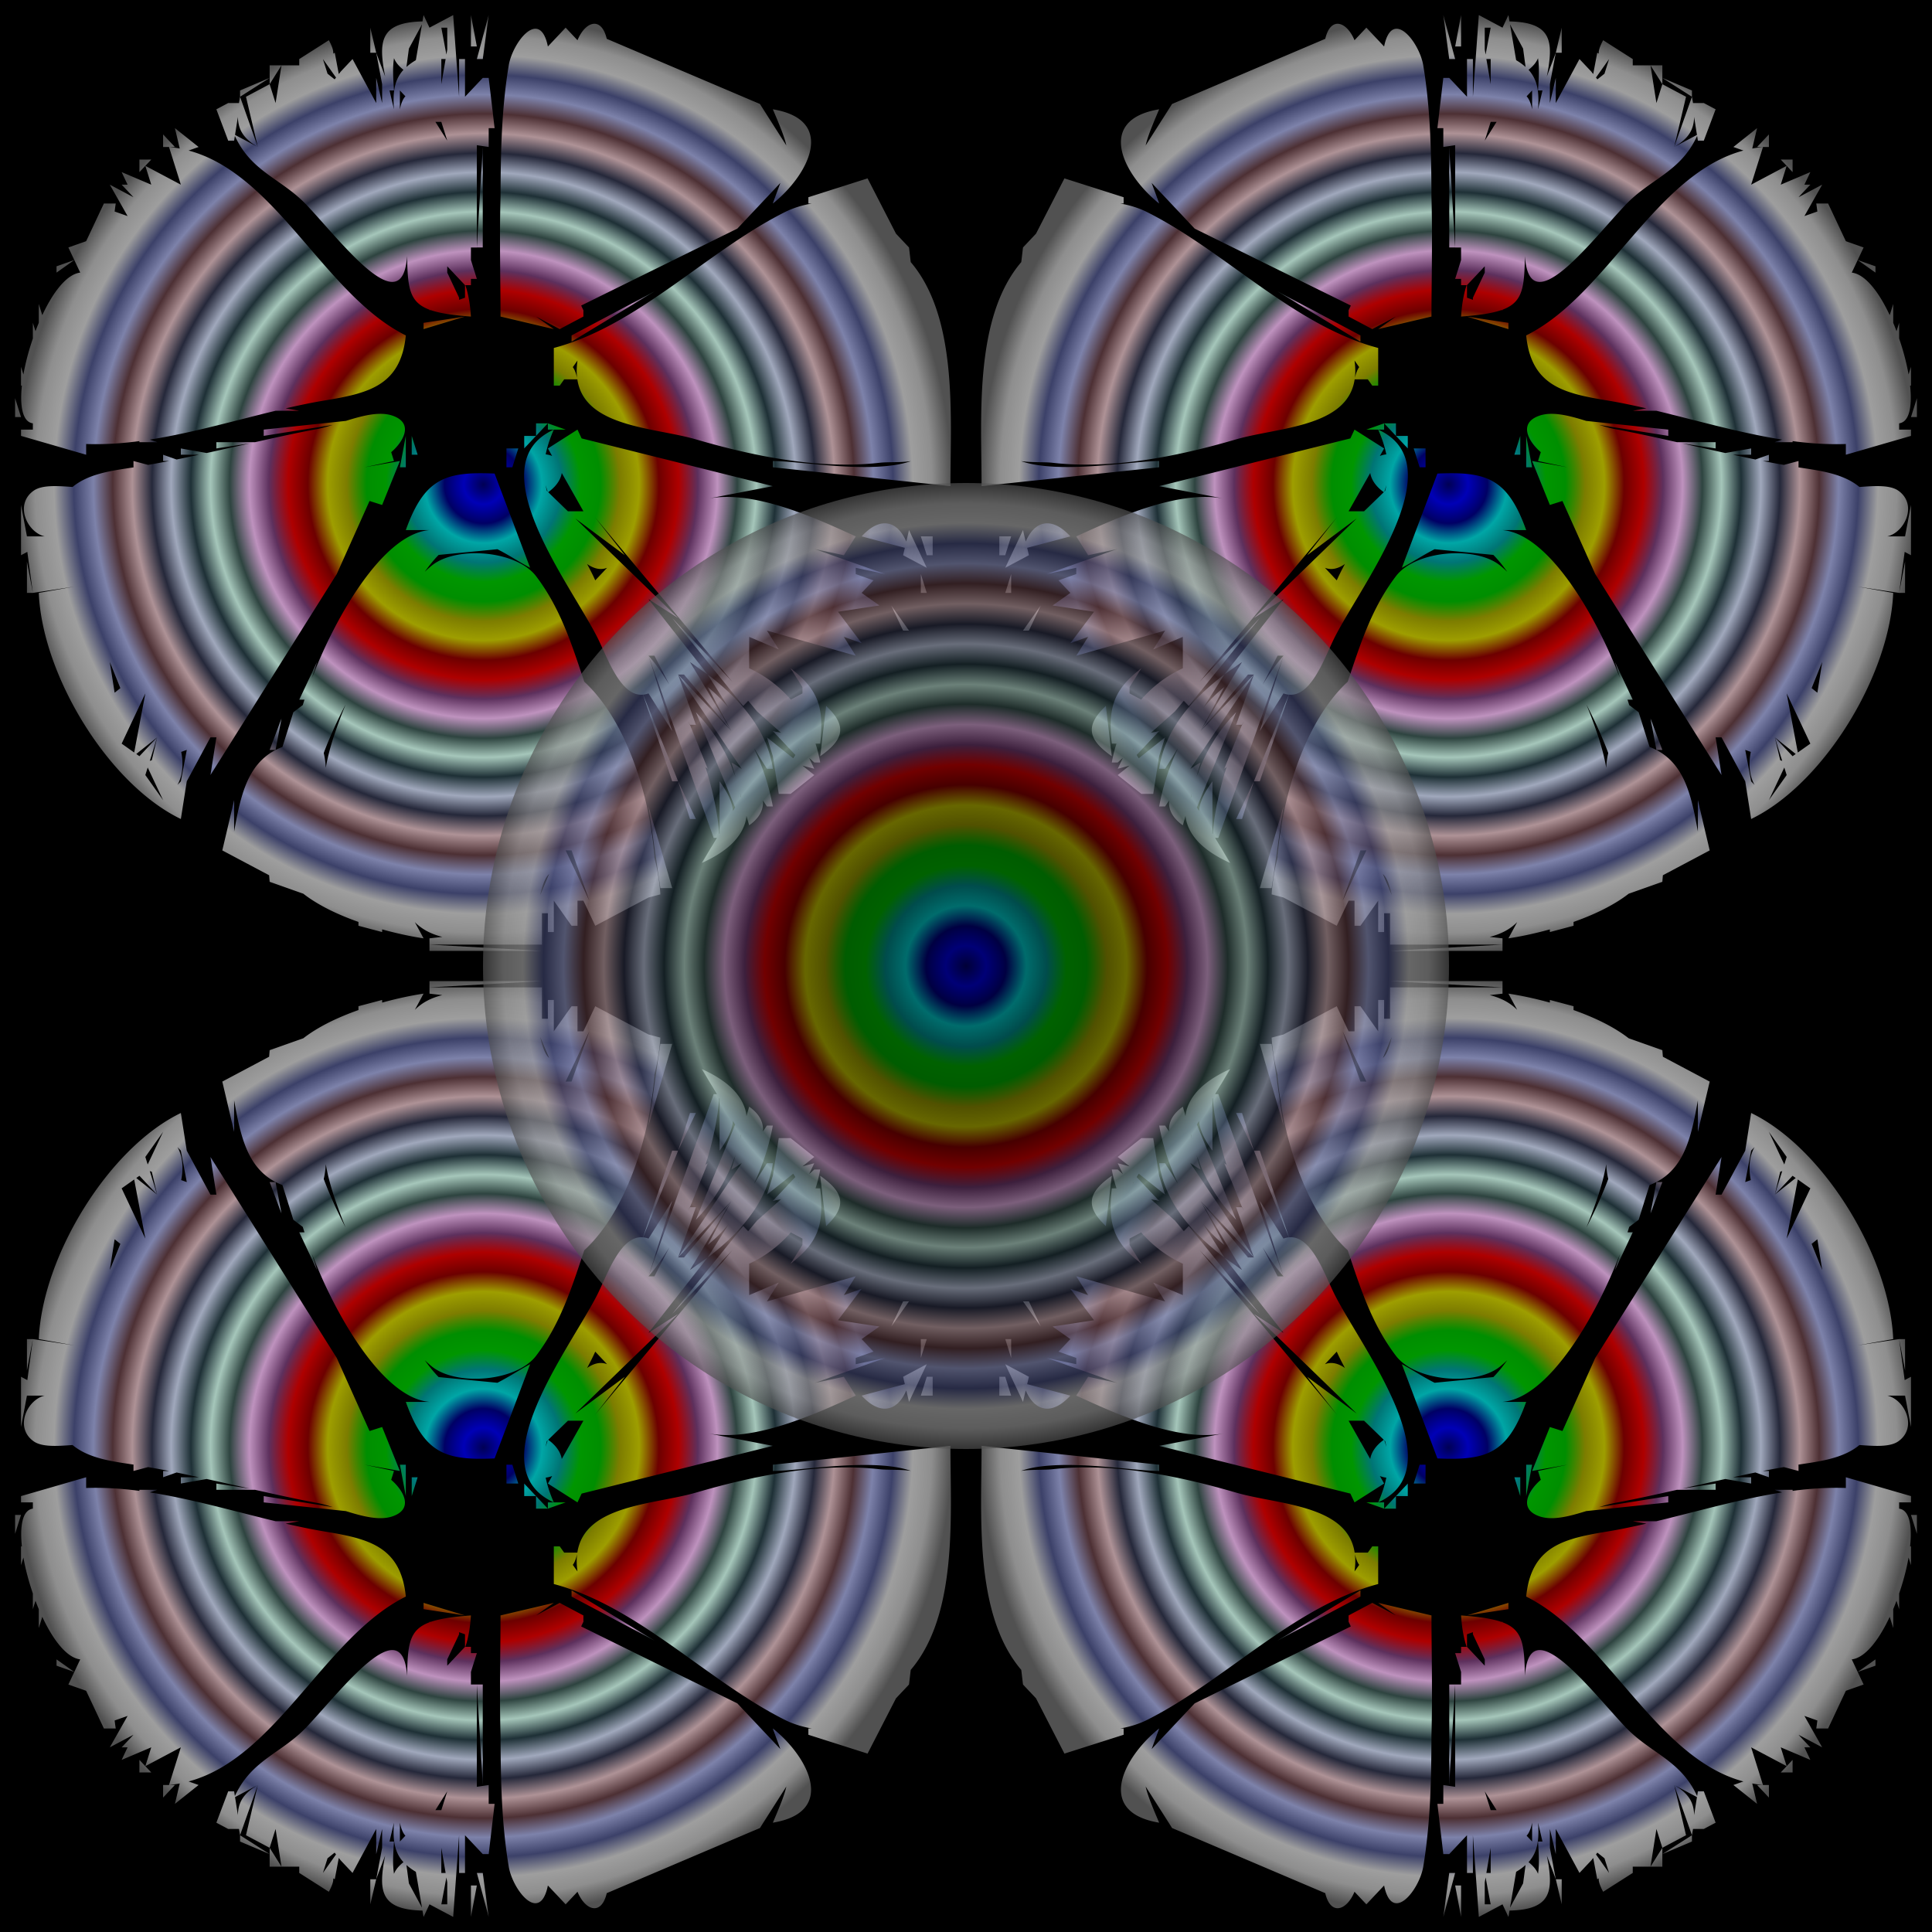 <?xml version="1.0"?>
<svg xmlns="http://www.w3.org/2000/svg" xmlns:xlink="http://www.w3.org/1999/xlink" height="320" width="320" viewBox="0 0 320 320">
  <defs>
    <radialGradient r="79.039" fy="526.861" fx="139.233" cy="526.861" cx="139.233" gradientTransform="matrix(.981 0 0 .981 -10.544 -37.163)" gradientUnits="userSpaceOnUse" id="b" xlink:href="#a"/>
    <radialGradient gradientTransform="translate(-280.773 306.492)" gradientUnits="userSpaceOnUse" r="80" fy="228.636" fx="440.075" cy="228.636" cx="440.075" id="f" xlink:href="#a"/>
    <radialGradient r="79.039" fy="526.861" fx="139.233" cy="526.861" cx="139.233" gradientTransform="matrix(.981 0 0 -.981 -10.544 1156.038)" gradientUnits="userSpaceOnUse" id="c" xlink:href="#a"/>
    <radialGradient r="79.039" fy="526.861" fx="139.233" cy="526.861" cx="139.233" gradientTransform="matrix(-.981 0 0 .981 422.498 -37.163)" gradientUnits="userSpaceOnUse" id="d" xlink:href="#a"/>
    <radialGradient r="79.039" fy="526.861" fx="139.233" cy="526.861" cx="139.233" gradientTransform="matrix(-.981 0 0 -.981 422.498 1156.038)" gradientUnits="userSpaceOnUse" id="e" xlink:href="#a"/>
    <linearGradient id="a">
      <stop stop-color="#005" offset="0"/>
      <stop stop-color="#0000b6" offset=".042"/>
      <stop stop-color="#000065" offset=".083"/>
      <stop stop-color="#00a6a6" offset=".125"/>
      <stop stop-color="#007575" offset=".167"/>
      <stop stop-color="#009600" offset=".208"/>
      <stop stop-color="#008e00" offset=".25"/>
      <stop stop-color="#7d7d00" offset=".292"/>
      <stop stop-color="#9e9e00" offset=".333"/>
      <stop stop-color="#6d0000" offset=".375"/>
      <stop stop-color="#ae0000" offset=".417"/>
      <stop stop-color="#5d305d" offset=".458"/>
      <stop stop-color="#be92be" offset=".5"/>
      <stop stop-color="#2e4440" offset=".542"/>
      <stop stop-color="#a5c6ba" offset=".583"/>
      <stop stop-color="#1e3036" offset=".625"/>
      <stop stop-color="#a0a8bc" offset=".667"/>
      <stop stop-color="#25283a" offset=".708"/>
      <stop stop-color="#ae9296" offset=".75"/>
      <stop stop-color="#4d3034" offset=".792"/>
      <stop stop-color="#7d82aa" offset=".833"/>
      <stop stop-color="#3c4169" offset=".875"/>
      <stop stop-color="#9e9e9e" offset=".917"/>
      <stop stop-color="#8e8e8e" offset=".958"/>
      <stop stop-color="#515151" offset="1"/>
    </linearGradient>
  </defs>
  <g transform="translate(.698 -375.128)">
    <path d="M-.698 375.128h320v320h-320z"/>
    <path d="M116.133 401.937l-.18 1.049c-7.107.146-7.305 3.382-6.178 9.137l-1.486-3.944.98 5.201v3.121l-.98-4.16v4.16l-3.922-7.282-1.96 2.08-.317.403-.664-3.523-.257.136c.06-.534-.227-1.284-.724-2.216l-4.903 3.12v1.04h-2.941l-.98 6.242-.981-3.12-3.922 2.08 1.96 8.322-3.77-2.001.47-2.987c.045 2.087.881 3.569 3.3 4.988l-2.94-8.322c-.072.367-.123.702-.177 1.04h-1.785l-1.961 1.04 1.961 5.202h.98l.125-.786c2.799 6.059 7.74 7.042 11.933 11.49 5.86 6.214 15.858 19.505 16.585 8.41.118 5.078.28 7.607 3.707 8.876l.008.097.169-.037c1.528.532 3.666.854 6.695 1.077-.118-1.881-.395-3.624-.921-5.201h.921v-1.04h.98l-.98-3.121v-2.08h.98v-16.942l1.962.297v-3.12h.98l-.98-8.323h-.981l-2.942 3.12v-6.24h-.98v6.24l-.98-13.523-3.923 2.081-.98-2.08zm8.825 38.49h.98v-16.644l-.98 16.644zm-39.22-24.966l4.902-3.12-4.903 2.08v1.04zm4.902-3.12v1.04l1.96-3.121h-1.96v2.08zm17.65-4.162l-.981-4.161v4.161h.98zm15.688-6.242v5.202h.98l-.98-5.202zm2.941 0l-1.96 7.282h.98l.98-7.282zm17.372 1.445c-.954.088-1.98 1.08-2.664 2.717l-1.96-2.081-2.943 3.12c-1.313-6.504-5.838-.73-6.482 3.122-1.187 7.088-1.341 14.407-1.358 21.656-.2 6.996-.004 14.06-.004 19.954l8.825 2.08-2.942-2.08 3.922 2.08 3.922-2.08v-1.04l-.37-.784 25.864-12.74 7.126-7.564c-.366.99-.722 1.925-1.243 3.404 5.801-4.591 10.73-13.827 0-15.605 1.212 2.83 1.925 4.585 2.239 5.994l-4.38-6.877-25.37-10.791c-.424-1.811-1.268-2.57-2.182-2.485zm-28.42.081l-1.017 5.945a9.425 9.425 0 00-1.559 1.126l.41-3.048 2.166-4.023zm3.204.555h.98v3.64l-.14.818-.84-4.458zm-15.688 2.08l1.96 3.121-1.96-3.12zm7.848 2.977c.257.649.766 1.297 1.568 1.928-1.47 1.62-1.801 3.642-1.572 6.538l-.736-3.12h.736c-.135-2.122-.24-3.817.004-5.346zm-11.77.144l2.167 3.066-.231.295-1.174-.935-.763-2.426zm19.61 0h.712l-.712 4.161v-4.16zm-6.864 5.202l.914.969c-.367.365-.69 1.052-.914 2.151v-3.12zm5.883 5.201h.981l.98 3.12-1.96-3.12zm-43.143 1.04l.795 3.377c-.582-.108-1.172-.2-1.775-.256l1.96 6.242-.652-.346-.653-.347-4.577-2.428.98 3.12-4.902-2.08.98 2.08h-.98l1.96 2.081-3.921-2.08 2.941 5.201-2.145-.758c.06-.445.11-.866.184-1.323h-1.961l-2.942 6.242-2.941 1.04.98 2.08.98 2.081c-2.255.274-4.503 3.254-6.282 7.047l-.58-1.845v3.12c-.192.454-.37.917-.547 1.384l-.434-1.383v2.594c-.686 2.004-1.23 4.057-1.561 5.96l-.4-1.273v3.121h.145c-.36 3.428.105 6.022 1.816 6.242v1.04h-1.961v1.04l10.785 3.121v-1.776c2.93.101 5.875-.088 8.825-.48v.176h2.942l-1.205-.427c6.97-1.095 13.951-3.125 20.83-4.775h3.907l-2.248-.398c2.068-.475 4.128-.914 6.17-1.256 7.156-1.198 12.89-2.242 13.728-10.829-13.405-6.632-21.39-26.716-35.979-30.62l1.66-.588-3.922-3.12zm-16.669 21.846l-2.941 1.04v1.04l2.941-2.08zm11.767-15.604l.98-1.04h-1.96v2.08l.98-1.04zm3.922-3.121h.98l-1.96-2.08v2.08h.98zm115.702 5.201l-9.805 3.121v1.04l.57.008c-1.615.262-3.189.776-4.489 1.429-12.89 6.474-24.264 18.781-38.244 22.49v6.241h.98l.736-1.04h2.181c1.186 7.978 12.792 7.941 19.636 9.94 9.594 2.8 20.437 5.004 30.396 3.878 1.441-.163 3.432-.016 5.222-.276-6.331 2.207-18.183-.019-22.872-.019v1.04l29.416 3.121c0-11.49 1.277-27.897-6.578-37.11l-.285-2.42-2.157-2.288-4.707-9.155zm-119.95.348l.653.347-.653-.347zm23.858 1.733l5.883 6.242-5.883-6.242zm-33.01 4.856l.327.693-.327-.693zm59.485 7.627l2.941 3.12v2.081l-.98.348v-.348l-1.961-4.16v-1.04zm-18.63 1.04l.98 1.04-.98-1.04zm52.948 3.121l-13.727 7.282v1.04l13.727-8.322zm-100.667.695l.328.693-.328-.693zm69.29 3.466l-6.864 1.04v1.04l6.864-2.08zm-6.209 2.428l.653.348-.653-.348zm24.84 4.854c-.154 1.056-.17 2.01-.068 2.871-.185-.812-.43-1.415-.708-1.774l.775-1.097zm-30.07 2.776l.328.692-.328-.692zm26.474 2.08l.328.693-.328-.693zm-89.555 1.386v3.12h.98l-.98-3.12zm60.362 2.588c-1.744.03-3.69.583-5.579 1.17l-13.6 1.443v1.04l11.427-1.818c-.932.288-1.82.545-2.603.69-3.432.64-6.844 1.397-10.253 2.169h-6.416v1.04l5.508-.835c-2.371.54-4.744 1.064-7.117 1.59l-4.274-.755v1.04h2.987c-1.23.269-2.46.54-3.692.79l-2.237-.79v1.04h.99c-1.152.228-2.308.441-3.464.644l-2.428-.644v1.04h.092c-3.481.534-7.491 1.004-10.185 3.262-2.57-.193-5.07-.353-6.44.611-3.238 2.28-1.084 6.91 1.825 7.57h-2.942l-.98-5.2v8.321l1.045-.554.916 6.796 6.863-1.04-5.883 1.04c.592 13.744 11.581 31.69 23.533 37.45l.98-6.242 3.922-7.282h.981l-.98 6.242 20.918-33.289 5.433-12.105 2.084.662 2.941-7.282-5.883 1.04 4.903-1.04-.46-1.465c1.926-1.636 3.877-4.784.22-6.048-.657-.227-1.382-.314-2.152-.3zm-57.42 29.66l-.98-5.201v5.201h.98zm83.344-28.087v2.08l1.961-2.08h-1.96zm1.961 0v1.04h2.942l-2.942-1.04zm.981 1.04c-12.677 5.763 2.63 25.432 7.166 34.329 1.662 3.259 3.831 9.932 7.61 9.57l4.835 14.356h.98l-5.799-14.356c.29-.03.587-.09.896-.208l3.923 6.242-3.923-12.483h.981l2.501 4.864c-1.115-1.86-2.286-3.524-3.482-4.864l10.786 30.167h.535l-2.496 4.162c3.595-1.62 7.022-4.104 7.4-7.81l.444 1.568c1.778-1.238 2.396-2.673 2.281-4.1l.66.98h.981a39.064 39.064 0 00-3.112-9.633l2.132 3.39h.98c-.95-6.658-5.76-11.817-10.785-15.603l3.453 5.495c-1.06-1.28-2.21-2.44-3.453-3.415l3.922 7.282-8.825-9.362 10.539 15.652c-.55-.41-1.128-.782-1.714-1.089l.697 2.469a28.78 28.78 0 00-6.58-10.79l6.5 15.762-.36.601c-.13-1.61-1.006-3.295-2.218-4.92v8.618l-.052.087c-.235-3.27-1.048-7.13-2.275-11.055.125.09.23.178.366.269l-2.942-7.282c-.004.024-.004.044-.008.069-.088-.203-.178-.404-.268-.606l.276.537h.98l-2.941-8.322h.98l7.844 9.362-6.863-11.443 2.941 2.08-9.805-12.483 4.903 3.121-17.03-16.496 8.205 6.093-4.903-6.241 22.738 27.244-9.99-10.6 11.765 14.564.814-.864 1.467 1.76 3.982 3.553-1.36-.288 3.727 3.954-.349.554-4.358-3.468.98 3.121.98 6.242H176.926l3.923-3.121-1.961-1.56 1.96.52-.846-1.797.847.756h.98a22.071 22.071 0 00-.777-3.12h.777c.642-5.942-.224-8.868-4.902-12.484l1.96 3.121v1.04l-1.93 1.024a20.309 20.309 0 00-6.894-5.185v-5.201l4.903 2.08-1.961-3.12 14.707 4.16-1.96-3.12 2.941 1.04-3.922-5.201 6.864-1.04-2.942-2.08 1.961-2.081-2.942-1.04v-1.041l4.903 1.04-11.766-4.16 4.902 1.04 1.961-3.121c-6.93-3.169-16.97-7.737-24.513-6.242l10.786-2.08-31.672-7.906-.685-1.457-4.903 3.12.705 1.246a3.835 3.835 0 00-1.065-.266c.254-1.258.684-2.611 1.34-4.1zm20.591 58.255l1.961 6.242h.98l-2.94-6.242zm-23.533-57.215h-1.96v2.08l1.96-2.08zm-21.571 0l-.98 5.202h.98v-5.202zm.98 0v3.121h.98l-.98-3.12zm31.052.348l.653.347-.653-.347zm-79.423 1.04l.653.347-.653-.347zm64.06.693v3.12h.98l.98-3.12h-1.96zm-68.963.347l.653.348-.653-.348zm92.17 0l.653.348-.653-.348zm-104.263.348l.327.693-.327-.693zm108.185.693l.653.347-.653-.347zm-17.967 2.677l3.585 6.338h-2.569l-3.263-3.162c1.351-.95 2.08-2.109 2.247-3.176zm-13.938.041c-6.118.082-9.187 1.846-11.893 9.417h3.922c-7.689.62-15.584 14.344-19.473 24.53l.843-2.684-2.942 6.242h.862c-.094.3-.192.606-.276.894l-1.566 1.186-1.804 5.744c-5.666 2.142-6.887 7.77-8.001 14.021v-5.201l-1.961 8.322 7.758 4.116.086 1.085 5.578 1.973c2.501 1.95 5.805 3.499 9.13 4.673v.636l3.922 1.04v-.442c2.692.744 5.152 1.237 6.863 1.483l-1.444-2.68c1.252 1.26 2.812 2.01 4.553 2.44l-2.128.24v1.04h18.63v-5.201h.98v3.12h.981v-5.2l2.942 4.16h.98v-4.16h.98l1.962 4.16 8.824-4.68 1.961-.521c-.126-2.092-.495-4.172-1.02-6.242h.04c-.727-9.765-4.482-22.361-11.619-28.98-2.067-6.114-3.892-12.09-7.982-17.474-3.23-4.25-13.114-5.072-17.226-1.808-.4.317-.807.684-1.216 1.08.726-1.025 1.494-1.987 2.3-2.801l9.734-.941c1.964.995 3.856 2.263 5.418 3.072l-5.883-15.604a48.605 48.605 0 00-2.815-.055zm-7.971 78.075v1.04h18.63l-18.63-1.04zm19.233-76.1l.337 1.07-.117-.113c-.09-.313-.154-.635-.22-.957zm56.442 6.331c-1.256-.108-2.67.584-4.097 2.152l7.153 1.897-.289 1.224 3.922 2.08-2.941-6.242-.449 1.9c-.802-1.854-1.958-2.895-3.3-3.01zm5.709 2.152l.98 3.12h.98v-3.12h-1.96zm-55.283 4.575c1.091.757 2.215 1.063 3.315.626l-1.961 2.08c-.43-.96-.889-1.847-1.354-2.706zm55.283 1.666v3.121h.98l-.98-3.12zm-4.903 5.202l1.961 4.16h.98l-2.941-4.16zm1.308 5.896l.327.693-.327-.693zm-.98 2.08l.327.693-.328-.693zm-129.757 1.386l1.748 4.33-.95.756-.798-5.086zm79.75 2.775l.327.693-.327-.693zm-73.867 2.426l-1.846 9.792-2.076-1.47 3.922-8.322zm24.513 1.04l-.98 3.121.98-3.12zm55.89 0l.98 1.04-.98-1.04zm-47.226.789c-1.328 3.246-2.357 6.263-2.905 8.615-.14.595-.27 1.229-.383 1.881-.051-.86-.155-1.683-.341-2.444 1.018-2.718 2.262-5.42 3.629-8.052zm79.583.252l-.98 8.322c3.829-2.678 4.579-4.963.98-8.322zm-29.088.695l.327.693-.327-.693zm-61.12 1.385l-1.961 5.202h.98l.98-5.202zm61.773 0l4.903 10.403-4.903-10.403zm-82.364 3.121l-.89 3.783-.336.118 1.226-3.9zm0 0l-2.942 3.121-.519-.368 3.46-2.753zm106.285 1.882l.04.036-.103.165.063-.201zm-101.383.199l-.98 5.201-.554.587c.85-1.54 1.016-3.375.61-5.461l.924-.327zm86.287 2.08l.98 5.202-.98-5.202zm-92.758.833l2.55 5.409-2.942-4.161.392-1.248zm11.374 1.248l-5.883 8.322 5.883-8.322zm77.462 0l3.922 11.443-3.922-11.443zm9.255 2.91l.217.765-.039.063a26.279 26.279 0 00-.178-.829zm-15.139 2.291l1.961 13.524h1.962l-3.923-13.524zm-13.727 7.282h.98l2.942 8.322-3.922-8.322zm-2.737 3.915l-1.467 3.469c.333-1.547.803-2.902 1.467-3.469z" fill="url(#b)" transform="translate(-46.675 -24.31)"/>
    <path d="M116.133 716.937l-.18-1.048c-7.107-.146-7.305-3.382-6.178-9.137l-1.486 3.944.98-5.202v-3.12l-.98 4.16v-4.16l-3.922 7.281-1.96-2.08-.317-.402-.664 3.523-.257-.136c.06.534-.227 1.284-.724 2.216l-4.903-3.12v-1.04h-2.941l-.98-6.242-.981 3.12-3.922-2.08 1.96-8.322-3.77 2.001.47 2.987c.045-2.087.881-3.569 3.3-4.988l-2.94 8.322c-.072-.367-.123-.703-.177-1.04h-1.785l-1.961-1.04 1.961-5.202h.98l.125.786c2.799-6.059 7.74-7.042 11.933-11.49 5.86-6.214 15.858-19.505 16.585-8.411.118-5.077.28-7.606 3.707-8.875l.008-.097.169.036c1.528-.531 3.666-.853 6.695-1.076-.118 1.881-.395 3.624-.921 5.2h.921v1.041h.98l-.98 3.12v2.081h.98v16.941l1.962-.296v3.12h.98l-.98 8.323h-.981l-2.942-3.121v6.242h-.98v-6.242l-.98 13.523-3.923-2.08-.98 2.08zm8.825-38.49h.98v16.645l-.98-16.645zm-39.22 24.967l4.902 3.12-4.903-2.08v-1.04zm4.902 3.12v-1.04l1.96 3.121h-1.96v-2.08zm17.65 4.162l-.981 4.16v-4.16h.98zm15.688 6.241v-5.201h.98l-.98 5.201zm2.941 0l-1.96-7.282h.98l.98 7.282zm17.372-1.444c-.954-.088-1.98-1.08-2.664-2.717l-1.96 2.08-2.943-3.12c-1.313 6.505-5.838.73-6.482-3.12-1.187-7.089-1.341-14.409-1.358-21.657-.2-6.996-.004-14.06-.004-19.955l8.825-2.08-2.942 2.08 3.922-2.08 3.922 2.08v1.04l-.37.785 25.864 12.74 7.126 7.564c-.366-.991-.722-1.925-1.243-3.404 5.801 4.591 10.73 13.827 0 15.604 1.212-2.83 1.925-4.584 2.239-5.993l-4.38 6.877-25.37 10.79c-.424 1.812-1.268 2.57-2.182 2.486zm-28.42-.081l-1.017-5.945a9.425 9.425 0 01-1.559-1.126l.41 3.048 2.166 4.023zm3.204-.555h.98v-3.641l-.14-.817-.84 4.458zm-15.688-2.08l1.96-3.121-1.96 3.12zm7.848-2.977c.257-.649.766-1.297 1.568-1.928-1.47-1.62-1.801-3.642-1.572-6.539l-.736 3.121h.736c-.135 2.121-.24 3.817.004 5.346zm-11.77-.144l2.167-3.066-.231-.295-1.174.935-.763 2.426zm19.61 0h.712l-.712-4.162v4.162zm-6.864-5.202l.914-.969c-.367-.365-.69-1.053-.914-2.152v3.121zm5.883-5.201h.981l.98-3.121-1.96 3.12zm-43.143-1.04l.795-3.377c-.582.108-1.172.2-1.775.256l1.96-6.242-.652.346-.653.347-4.577 2.428.98-3.12-4.902 2.08.98-2.08h-.98l1.96-2.081-3.921 2.08 2.941-5.201-2.145.758c.06.445.11.866.184 1.322h-1.961l-2.942-6.241-2.941-1.04.98-2.081.98-2.08c-2.255-.274-4.503-3.255-6.282-7.047l-.58 1.845v-3.12a39.26 39.26 0 01-.547-1.384l-.434 1.383v-2.594c-.686-2.004-1.23-4.057-1.561-5.96l-.4 1.272v-3.12h.145c-.36-3.429.105-6.022 1.816-6.242v-1.04h-1.961v-1.04l10.785-3.121v1.775c2.93-.1 5.875.088 8.825.48v-.175h2.942l-1.205.427c6.97 1.095 13.951 3.125 20.83 4.775h3.907l-2.248.398c2.068.474 4.128.913 6.17 1.255 7.156 1.198 12.89 2.242 13.728 10.83-13.405 6.631-21.39 26.716-35.979 30.62l1.66.588-3.922 3.12zm-16.669-21.846l-2.941-1.04v-1.04l2.941 2.08zm11.767 15.604l.98 1.04h-1.96v-2.08l.98 1.04zm3.922 3.12h.98l-1.96 2.081v-2.08h.98zm115.702-5.2l-9.805-3.121v-1.04c.195-.003.379-.007.57-.009-1.615-.261-3.189-.775-4.489-1.428-12.89-6.474-24.264-18.782-38.244-22.49v-6.241h.98l.736 1.04h2.181c1.186-7.978 12.792-7.942 19.636-9.94 9.594-2.8 20.437-5.004 30.396-3.878 1.441.163 3.432.016 5.222.276-6.331-2.208-18.183.019-22.872.019v-1.04l29.416-3.122c0 11.491 1.277 27.898-6.578 37.11l-.285 2.42-2.157 2.288-4.707 9.156zm-119.95-.348l.653-.347-.653.347zm23.858-1.733l5.883-6.242-5.883 6.242zm-33.01-4.856l.327-.693-.327.693zm59.485-7.627l2.941-3.121v-2.08l-.98-.348v.347l-1.961 4.161v1.04zm-18.63-1.04l.98-1.04-.98 1.04zm52.948-3.121l-13.727-7.282v-1.04l13.727 8.322zm-100.667-.695l.328-.693-.328.693zm69.29-3.466l-6.864-1.04v-1.041l6.864 2.08zm-6.209-2.428l.653-.348-.653.348zm24.84-4.854c-.154-1.056-.17-2.01-.068-2.871-.185.812-.43 1.415-.708 1.773l.775 1.098zm-30.07-2.776l.328-.693-.328.693zm26.474-2.08l.328-.693-.328.693zm-89.555-1.386v-3.12h.98l-.98 3.12zm60.362-2.588c-1.744-.03-3.69-.583-5.579-1.17l-13.6-1.443v-1.04l11.427 1.818c-.932-.288-1.82-.545-2.603-.69-3.432-.64-6.844-1.397-10.253-2.169h-6.416v-1.04l5.508.835c-2.371-.54-4.744-1.064-7.117-1.59l-4.274.755v-1.04h2.987c-1.23-.27-2.46-.54-3.692-.79l-2.237.79v-1.04h.99c-1.152-.228-2.308-.441-3.464-.645l-2.428.644v-1.04h.092c-3.481-.533-7.491-1.003-10.185-3.26-2.57.192-5.07.352-6.44-.612-3.238-2.28-1.084-6.91 1.825-7.57h-2.942l-.98 5.2v-8.322l1.045.555.916-6.796 6.863 1.04-5.883-1.04c.592-13.744 11.581-31.69 23.533-37.45l.98 6.242 3.922 7.282h.981l-.98-6.242 20.918 33.289 5.433 12.105 2.084-.662 2.941 7.281-5.883-1.04 4.903 1.04-.46 1.465c1.926 1.637 3.877 4.785.22 6.049-.657.227-1.382.314-2.152.3zm-57.42-29.66l-.98 5.201v-5.201h.98zm83.344 28.087v-2.08l1.961 2.08h-1.96zm1.961 0v-1.04h2.942l-2.942 1.04zm.981-1.04c-12.677-5.763 2.63-25.432 7.166-34.33 1.662-3.258 3.831-9.931 7.61-9.569l4.835-14.356h.98l-5.799 14.356c.29.03.587.09.896.207l3.923-6.241-3.923 12.483h.981l2.501-4.864c-1.115 1.86-2.286 3.524-3.482 4.864l10.786-30.168h.535l-2.496-4.16c3.595 1.62 7.022 4.103 7.4 7.81l.444-1.57c1.778 1.239 2.396 2.674 2.281 4.101l.66-.98h.981a39.064 39.064 0 01-3.112 9.633l2.132-3.39h.98c-.95 6.658-5.76 11.817-10.785 15.603l3.453-5.496c-1.06 1.28-2.21 2.44-3.453 3.416l3.922-7.282-8.825 9.362 10.539-15.652c-.55.41-1.128.782-1.714 1.089l.697-2.47a28.78 28.78 0 01-6.58 10.792l6.5-15.763-.36-.601c-.13 1.61-1.006 3.295-2.218 4.92v-8.618l-.052-.087c-.235 3.27-1.048 7.13-2.275 11.054.125-.09.23-.177.366-.268l-2.942 7.282c-.004-.024-.004-.045-.008-.069-.088.203-.178.404-.268.605l.276-.536h.98l-2.941 8.322h.98l7.844-9.362-6.863 11.443 2.941-2.08-9.805 12.482 4.903-3.12-17.03 16.496 8.205-6.094-4.903 6.242 22.738-27.244-9.99 10.6 11.765-14.564.814.863 1.467-1.76 3.982-3.553-1.36.289 3.727-3.954-.349-.555-4.358 3.469.98-3.121.98-6.242H176.926l3.923 3.121-1.961 1.56 1.96-.52-.846 1.796.847-.756h.98a22.071 22.071 0 01-.777 3.121h.777c.642 5.942-.224 8.868-4.902 12.484l1.96-3.121v-1.04l-1.93-1.025a20.309 20.309 0 01-6.894 5.186v5.2l4.903-2.08-1.961 3.121 14.707-4.161-1.96 3.12 2.941-1.04-3.922 5.202 6.864 1.04-2.942 2.08 1.961 2.081-2.942 1.04v1.04l4.903-1.04-11.766 4.162 4.902-1.04 1.961 3.12c-6.93 3.169-16.97 7.737-24.513 6.242l10.786 2.08-31.672 7.906-.685 1.457-4.903-3.121.705-1.246a3.835 3.835 0 01-1.065.267c.254 1.258.684 2.611 1.34 4.1zm20.591-58.255l1.961-6.242h.98l-2.94 6.242zm-23.533 57.214h-1.96v-2.08l1.96 2.08zm-21.571 0l-.98-5.2h.98v5.2zm.98 0v-3.12h.98l-.98 3.12zm31.052-.347l.653-.347-.653.347zm-79.423-1.04l.653-.348-.653.348zm64.06-.693v-3.12h.98l.98 3.12h-1.96zm-68.963-.348l.653-.347-.653.347zm92.17 0l.653-.347-.653.347zm-104.263-.347l.327-.693-.327.693zm108.185-.693l.653-.347-.653.347zm-17.967-2.678l3.585-6.337h-2.569l-3.263 3.162c1.351.95 2.08 2.109 2.247 3.175zm-13.938-.04c-6.118-.082-9.187-1.847-11.893-9.418h3.922c-7.689-.62-15.584-14.343-19.473-24.53l.843 2.685-2.942-6.242h.862c-.094-.3-.192-.606-.276-.894l-1.566-1.186-1.804-5.744c-5.666-2.142-6.887-7.77-8.001-14.021v5.2l-1.961-8.321 7.758-4.117.086-1.085 5.578-1.972c2.501-1.95 5.805-3.499 9.13-4.674v-.635l3.922-1.04v.442c2.692-.744 5.152-1.237 6.863-1.483l-1.444 2.68c1.252-1.26 2.812-2.011 4.553-2.44l-2.128-.24v-1.04h18.63v5.201h.98v-3.12h.981v5.2l2.942-4.16h.98v4.16h.98l1.962-4.16 8.824 4.68 1.961.52c-.126 2.092-.495 4.173-1.02 6.242h.04c-.727 9.766-4.482 22.362-11.619 28.982-2.067 6.113-3.892 12.089-7.982 17.473-3.23 4.25-13.114 5.071-17.226 1.808-.4-.317-.807-.684-1.216-1.08.726 1.025 1.494 1.987 2.3 2.801l9.734.94c1.964-.994 3.856-2.262 5.418-3.071l-5.883 15.604a48.605 48.605 0 01-2.815.055zm-7.971-78.075v-1.04h18.63l-18.63 1.04zm19.233 76.1l.337-1.071-.117.114c-.09.313-.154.635-.22.957zm56.442-6.331c-1.256.108-2.67-.584-4.097-2.152l7.153-1.898-.289-1.223 3.922-2.08-2.941 6.241-.449-1.9c-.802 1.855-1.958 2.896-3.3 3.012zm5.709-2.152l.98-3.12h.98v3.12h-1.96zm-55.283-4.575c1.091-.757 2.215-1.064 3.315-.626l-1.961-2.08c-.43.96-.889 1.847-1.354 2.706zm55.283-1.667v-3.12h.98l-.98 3.12zm-4.903-5.2l1.961-4.162h.98l-2.941 4.161zm1.308-5.897l.327-.693-.327.693zm-.98-2.08l.327-.693-.328.692zM64.165 609.79l1.748-4.33-.95-.756-.798 5.086zm79.75-2.776l.327-.692-.327.692zm-73.867-2.426l-1.846-9.79-2.076 1.468 3.922 8.322zm24.513-1.04l-.98-3.12.98 3.12zm55.89 0l.98-1.04-.98 1.04zm-47.226-.788c-1.328-3.246-2.357-6.264-2.905-8.615a33.384 33.384 0 01-.383-1.881c-.051.86-.155 1.683-.341 2.444 1.018 2.717 2.262 5.42 3.629 8.052zm79.583-.252l-.98-8.322c3.829 2.677 4.579 4.963.98 8.322zm-29.088-.695l.327-.693-.327.693zm-61.12-1.386l-1.961-5.201h.98l.98 5.201zm61.773 0l4.903-10.402-4.903 10.402zm-82.364-3.12l-.89-3.784-.336-.117 1.226 3.9zm0 0l-2.942-3.121-.519.367 3.46 2.754zm106.285-1.882l.04-.036-.103-.165.063.201zm-101.383-.199l-.98-5.201-.554-.588c.85 1.54 1.016 3.375.61 5.462l.924.327zm86.287-2.08l.98-5.202-.98 5.201zm-92.758-.834l2.55-5.408-2.942 4.16.392 1.248zm11.374-1.247l-5.883-8.322 5.883 8.322zm77.462 0l3.922-11.443-3.922 11.443zm9.255-2.91l.217-.766-.039-.062c-.055.277-.114.553-.178.829zm-15.139-2.291l1.961-13.524h1.962l-3.923 13.524zm-13.727-7.282h.98l2.942-8.322-3.922 8.322zm-2.737-3.916l-1.467-3.468c.333 1.547.803 2.902 1.467 3.468z" fill="url(#c)" transform="translate(-46.675 -24.31)"/>
    <path d="M295.82 401.937l.18 1.049c7.108.146 7.306 3.382 6.179 9.137l1.486-3.944-.98 5.201v3.121l.98-4.16v4.16l3.922-7.282 1.961 2.08.316.403.665-3.523.256.136c-.06-.534.227-1.284.724-2.216l4.903 3.12v1.04h2.941l.981 6.242.98-3.12 3.923 2.08-1.961 8.322 3.77-2.001-.469-2.987c-.046 2.087-.882 3.569-3.301 4.988l2.941-8.322c.072.367.123.702.176 1.04h1.785l1.961 1.04-1.96 5.202h-.981l-.125-.786c-2.799 6.059-7.74 7.042-11.933 11.49-5.859 6.214-15.858 19.505-16.584 8.41-.118 5.078-.28 7.607-3.708 8.876l-.008.097-.169-.037c-1.528.532-3.665.854-6.695 1.077.118-1.881.396-3.624.921-5.201h-.92v-1.04h-.981l.98-3.121v-2.08h-.98v-16.942l-1.961.297v-3.12h-.98l.98-8.323h.98l2.942 3.12v-6.24h.98v6.24l.98-13.523 3.923 2.081.98-2.08zm-8.824 38.49h-.98v-16.644l.98 16.644zm39.221-24.966l-4.902-3.12 4.902 2.08v1.04zm-4.902-3.12v1.04l-1.962-3.121h1.962v2.08zm-17.65-4.162l.98-4.161v4.161h-.98zm-15.688-6.242v5.202h-.98l.98-5.202zm-2.942 0l1.961 7.282h-.98l-.981-7.282zm-17.372 1.445c.954.088 1.98 1.08 2.664 2.717l1.961-2.081 2.942 3.12c1.314-6.504 5.838-.73 6.482 3.122 1.187 7.088 1.342 14.407 1.358 21.656.2 6.996.004 14.06.004 19.954l-8.825 2.08 2.942-2.08-3.922 2.08-3.922-2.08v-1.04l.37-.784-25.864-12.74-7.126-7.564c.366.99.722 1.925 1.243 3.404-5.8-4.591-10.729-13.827 0-15.605-1.211 2.83-1.924 4.585-2.239 5.994l4.38-6.877 25.371-10.791c.423-1.811 1.267-2.57 2.181-2.485zm28.42.081l1.017 5.945c.606.356 1.122.73 1.559 1.126l-.41-3.048-2.166-4.023zm-3.204.555h-.98v3.64l.14.818.84-4.458zm15.689 2.08l-1.961 3.121 1.96-3.12zm-7.848 2.977c-.257.649-.767 1.297-1.569 1.928 1.47 1.62 1.801 3.642 1.572 6.538l.736-3.12h-.736c.135-2.122.24-3.817-.004-5.346zm11.77.144l-2.168 3.066.232.295 1.174-.935.762-2.426zm-19.61 0h-.713l.712 4.161v-4.16zm6.863 5.202l-.914.969c.368.365.69 1.052.914 2.151v-3.12zm-5.883 5.201h-.98l-.981 3.12 1.96-3.12zm43.143 1.04l-.795 3.377c.582-.108 1.172-.2 1.775-.256l-1.96 6.242.652-.346.653-.347 4.578-2.428-.981 3.12 4.903-2.08-.98 2.08h.98l-1.961 2.081 3.922-2.08-2.942 5.201 2.145-.758c-.06-.445-.11-.866-.184-1.323h1.961l2.942 6.242 2.941 1.04-.98 2.08-.98 2.081c2.255.274 4.504 3.254 6.283 7.047l.58-1.845v3.12c.19.454.37.917.546 1.384l.435-1.383v2.594c.685 2.004 1.23 4.057 1.56 5.96l.4-1.273v3.121h-.145c.36 3.428-.105 6.022-1.815 6.242v1.04h1.96v1.04l-10.785 3.121v-1.776c-2.93.101-5.875-.088-8.825-.48v.176h-2.942l1.205-.427c-6.97-1.095-13.951-3.125-20.83-4.775h-3.907l2.248-.398c-2.067-.475-4.127-.914-6.17-1.256-7.156-1.198-12.89-2.242-13.728-10.829 13.405-6.632 21.39-26.716 35.98-30.62l-1.661-.588 3.922-3.12zm16.669 21.846l2.941 1.04v1.04l-2.941-2.08zm-11.766-15.604l-.981-1.04h1.961v2.08l-.98-1.04zm-3.923-3.121h-.98l1.961-2.08v2.08h-.98zm-115.702 5.201l9.806 3.121v1.04l-.571.008c1.616.262 3.19.776 4.489 1.429 12.89 6.474 24.264 18.781 38.244 22.49v6.241h-.98l-.736-1.04h-2.181c-1.186 7.978-12.791 7.941-19.635 9.94-9.595 2.8-20.437 5.004-30.397 3.878-1.441-.163-3.432-.016-5.222-.276 6.331 2.207 18.183-.019 22.872-.019v1.04l-29.416 3.121c0-11.49-1.277-27.897 6.578-37.11l.286-2.42 2.156-2.288 4.707-9.155zm119.95.348l-.653.347.653-.347zm-23.858 1.733l-5.883 6.242 5.883-6.242zm33.01 4.856l-.327.693.327-.693zm-59.484 7.627l-2.942 3.12v2.081l.98.348v-.348l1.962-4.16v-1.04zm18.63 1.04l-.98 1.04.98-1.04zm-52.949 3.121l13.728 7.282v1.04l-13.728-8.322zm100.667.695l-.327.693.327-.693zm-69.29 3.466l6.864 1.04v1.04l-6.864-2.08zm6.209 2.428l-.653.348.653-.348zm-24.839 4.854c.153 1.056.17 2.01.067 2.871.186-.812.43-1.415.709-1.774l-.776-1.097zm30.069 2.776l-.328.692.328-.692zm-26.474 2.08l-.328.693.328-.693zm89.555 1.386v3.12h-.98l.98-3.12zm-60.362 2.588c1.744.03 3.69.583 5.58 1.17l13.6 1.443v1.04l-11.427-1.818c.931.288 1.82.545 2.602.69 3.432.64 6.844 1.397 10.254 2.169h6.415v1.04l-5.508-.835c2.371.54 4.745 1.064 7.117 1.59l4.274-.755v1.04h-2.987c1.23.269 2.46.54 3.692.79l2.237-.79v1.04h-.99c1.152.228 2.308.441 3.464.644l2.429-.644v1.04h-.092c3.48.534 7.49 1.004 10.184 3.262 2.57-.193 5.07-.353 6.44.611 3.238 2.28 1.085 6.91-1.824 7.57h2.941l.98-5.2v8.321l-1.045-.554-.915 6.796-6.864-1.04 5.883 1.04c-.592 13.744-11.58 31.69-23.533 37.45l-.98-6.242-3.922-7.282h-.98l.98 6.242L310.2 494.52l-5.433-12.105-2.083.662-2.942-7.282 5.883 1.04-4.903-1.04.46-1.465c-1.926-1.636-3.876-4.784-.22-6.048.657-.227 1.382-.314 2.152-.3zm57.42 29.66l.981-5.201v5.201h-.98zm-83.344-28.087v2.08l-1.961-2.08h1.96zm-1.961 0v1.04h-2.942l2.942-1.04zm-.98 1.04c12.676 5.763-2.63 25.432-7.167 34.329-1.662 3.259-3.831 9.932-7.61 9.57l-4.834 14.356h-.98l5.798-14.356c-.29-.03-.586-.09-.896-.208l-3.922 6.242 3.922-12.483h-.98l-2.502 4.864c1.115-1.86 2.286-3.524 3.482-4.864l-10.786 30.167h-.534l2.495 4.162c-3.594-1.62-7.022-4.104-7.4-7.81l-.444 1.568c-1.777-1.238-2.396-2.673-2.281-4.1l-.66.98h-.981a39.064 39.064 0 013.112-9.633l-2.132 3.39h-.98c.95-6.658 5.76-11.817 10.786-15.603l-3.453 5.495c1.059-1.28 2.208-2.44 3.453-3.415l-3.923 7.282 8.825-9.362-10.539 15.652c.55-.41 1.128-.782 1.714-1.089l-.697 2.469a28.78 28.78 0 016.58-10.79l-6.5 15.762.36.601c.13-1.61 1.006-3.295 2.219-4.92v8.618l.051.087c.235-3.27 1.049-7.13 2.275-11.055-.125.09-.23.178-.365.269l2.941-7.282c.004.024.004.044.008.069.088-.203.179-.404.268-.606l-.276.537h-.98l2.942-8.322h-.981l-7.844 9.362 6.863-11.443-2.941 2.08 9.805-12.483-4.902 3.121 17.029-16.496-8.205 6.093 4.903-6.241-22.738 27.244 9.991-10.6-11.766 14.564-.814-.864-1.467 1.76-3.982 3.553 1.36-.288-3.727 3.954.349.554 4.359-3.468-.98 3.121-.981 6.242H235.029l-3.923-3.121 1.961-1.56-1.96.52.846-1.797-.847.756h-.98c.183-1.073.45-2.112.777-3.12h-.777c-.641-5.942.224-8.868 4.903-12.484l-1.962 3.121v1.04l1.93 1.024a20.309 20.309 0 016.895-5.185v-5.201l-4.902 2.08 1.96-3.12-14.707 4.16 1.96-3.12-2.94 1.04 3.921-5.201-6.863-1.04 2.941-2.08-1.96-2.081 2.94-1.04v-1.041l-4.902 1.04 11.766-4.16-4.902 1.04-1.961-3.121c6.931-3.169 16.97-7.737 24.513-6.242l-10.786-2.08 31.672-7.906.685-1.457 4.903 3.12-.705 1.246a3.835 3.835 0 011.065-.266c-.254-1.258-.684-2.611-1.34-4.1zm-20.592 58.255l-1.96 6.242h-.981l2.941-6.242zm23.533-57.215h1.96v2.08l-1.96-2.08zm21.571 0l.98 5.202h-.98v-5.202zm-.98 0v3.121h-.98l.98-3.12zm-31.051.348l-.653.347.653-.347zm79.422 1.04l-.653.347.653-.347zm-64.06.693v3.12h-.98l-.98-3.12h1.96zm68.963.347l-.653.348.653-.348zm-92.17 0l-.653.348.653-.348zm104.264.348l-.328.693.328-.693zm-108.186.693l-.653.347.653-.347zm17.968 2.677l-3.585 6.338h2.568l3.263-3.162c-1.35-.95-2.079-2.109-2.246-3.176zm13.938.041c6.117.082 9.186 1.846 11.892 9.417h-3.922c7.689.62 15.584 14.344 19.473 24.53l-.843-2.684 2.942 6.242h-.862c.094.3.192.606.276.894l1.566 1.186 1.804 5.744c5.666 2.142 6.887 7.77 8.002 14.021v-5.201l1.96 8.322-7.757 4.116-.087 1.085-5.578 1.973c-2.5 1.95-5.805 3.499-9.13 4.673v.636l-3.922 1.04v-.442c-2.692.744-5.152 1.237-6.863 1.483l1.444-2.68c-1.251 1.26-2.812 2.01-4.552 2.44l2.127.24v1.04h-18.63v-5.201h-.98v3.12h-.98v-5.2l-2.942 4.16h-.98v-4.16h-.981l-1.961 4.16-8.825-4.68-1.961-.521c.127-2.092.495-4.172 1.02-6.242h-.04c.728-9.765 4.482-22.361 11.62-28.98 2.066-6.114 3.891-12.09 7.981-17.474 3.23-4.25 13.114-5.072 17.226-1.808.4.317.808.684 1.217 1.08-.726-1.025-1.495-1.987-2.3-2.801l-9.735-.941c-1.964.995-3.855 2.263-5.418 3.072l5.884-15.604a48.605 48.605 0 012.815-.055zm7.97 78.075v1.04h-18.63l18.63-1.04zm-19.233-76.1l-.337 1.07.117-.113c.09-.313.154-.635.22-.957zm-56.441 6.331c1.255-.108 2.67.584 4.096 2.152l-7.153 1.897.29 1.224-3.923 2.08 2.942-6.242.448 1.9c.803-1.854 1.958-2.895 3.3-3.01zm-5.71 2.152l-.98 3.12h-.98v-3.12h1.96zm55.284 4.575c-1.092.757-2.215 1.063-3.315.626l1.96 2.08c.431-.96.89-1.847 1.355-2.706zm-55.283 1.666v3.121h-.98l.98-3.12zm4.902 5.202l-1.96 4.16h-.981l2.941-4.16zm-1.308 5.896l-.327.693.327-.693zm.98 2.08l-.327.693.328-.693zm129.758 1.386l-1.749 4.33.95.756.799-5.086zm-79.75 2.775l-.328.693.328-.693zm73.867 2.426l1.846 9.792 2.076-1.47-3.922-8.322zm-24.514 1.04l.98 3.121-.98-3.12zm-55.89 0l-.98 1.04.98-1.04zm47.227.789c1.328 3.246 2.356 6.263 2.905 8.615.139.595.27 1.229.383 1.881.05-.86.154-1.683.34-2.444-1.018-2.718-2.262-5.42-3.628-8.052zm-79.584.252l.98 8.322c-3.828-2.678-4.578-4.963-.98-8.322zm29.088.695l-.327.693.327-.693zm61.12 1.385l1.961 5.202h-.98l-.98-5.202zm-61.773 0l-4.902 10.403 4.902-10.403zm82.364 3.121l.891 3.783.335.118-1.226-3.9zm0 0l2.942 3.121.52-.368-3.462-2.753zM233.66 523.45l-.04.036.103.165-.063-.201zm101.383.199l.98 5.201.554.587c-.85-1.54-1.016-3.375-.61-5.461l-.924-.327zm-86.286 2.08l-.981 5.202.98-5.202zm92.757.833l-2.549 5.409 2.942-4.161-.393-1.248zm-11.374 1.248l5.883 8.322-5.883-8.322zm-77.461 0l-3.922 11.443 3.922-11.443zm-9.256 2.91l-.216.765.038.063c.055-.277.114-.553.178-.829zm15.139 2.291l-1.961 13.524h-1.961l3.922-13.524zm13.727 7.282h-.98l-2.942 8.322 3.922-8.322zm2.737 3.915l1.467 3.469c-.333-1.547-.803-2.902-1.467-3.469z" fill="url(#d)" transform="translate(-46.675 -24.31)"/>
    <path d="M295.82 716.937l.18-1.048c7.108-.146 7.306-3.382 6.179-9.137l1.486 3.944-.98-5.202v-3.12l.98 4.16v-4.16l3.922 7.281 1.961-2.08.316-.402.665 3.523.256-.136c-.06.534.227 1.284.724 2.216l4.903-3.12v-1.04h2.941l.981-6.242.98 3.12 3.923-2.08-1.961-8.322 3.77 2.001-.469 2.987c-.046-2.087-.882-3.569-3.301-4.988l2.941 8.322c.072-.367.123-.703.176-1.04h1.785l1.961-1.04-1.96-5.202h-.981l-.125.786c-2.799-6.059-7.74-7.042-11.933-11.49-5.859-6.214-15.858-19.505-16.584-8.411-.118-5.077-.28-7.606-3.708-8.875l-.008-.097-.169.036c-1.528-.531-3.665-.853-6.695-1.076.118 1.881.396 3.624.921 5.2h-.92v1.041h-.981l.98 3.12v2.081h-.98v16.941l-1.961-.296v3.12h-.98l.98 8.323h.98l2.942-3.121v6.242h.98v-6.242l.98 13.523 3.923-2.08.98 2.08zm-8.824-38.49h-.98v16.645l.98-16.645zm39.221 24.967l-4.902 3.12 4.902-2.08v-1.04zm-4.902 3.12v-1.04l-1.962 3.121h1.962v-2.08zm-17.65 4.162l.98 4.16v-4.16h-.98zm-15.688 6.241v-5.201h-.98l.98 5.201zm-2.942 0l1.961-7.282h-.98l-.981 7.282zm-17.372-1.444c.954-.088 1.98-1.08 2.664-2.717l1.961 2.08 2.942-3.12c1.314 6.505 5.838.73 6.482-3.12 1.187-7.089 1.342-14.409 1.358-21.657.2-6.996.004-14.06.004-19.955l-8.825-2.08 2.942 2.08-3.922-2.08-3.922 2.08v1.04l.37.785-25.864 12.74-7.126 7.564c.366-.991.722-1.925 1.243-3.404-5.8 4.591-10.729 13.827 0 15.604-1.211-2.83-1.924-4.584-2.239-5.993l4.38 6.877 25.371 10.79c.423 1.812 1.267 2.57 2.181 2.486zm28.42-.081l1.017-5.945a9.425 9.425 0 001.559-1.126l-.41 3.048-2.166 4.023zm-3.204-.555h-.98v-3.641l.14-.817.84 4.458zm15.689-2.08l-1.961-3.121 1.96 3.12zm-7.848-2.977c-.257-.649-.767-1.297-1.569-1.928 1.47-1.62 1.801-3.642 1.572-6.539l.736 3.121h-.736c.135 2.121.24 3.817-.004 5.346zm11.77-.144l-2.168-3.066.232-.295 1.174.935.762 2.426zm-19.61 0h-.713l.712-4.162v4.162zm6.863-5.202l-.914-.969c.368-.365.69-1.053.914-2.152v3.121zm-5.883-5.201h-.98l-.981-3.121 1.96 3.12zm43.143-1.04l-.795-3.377c.582.108 1.172.2 1.775.256l-1.96-6.242.652.346.653.347 4.578 2.428-.981-3.12 4.903 2.08-.98-2.08h.98l-1.961-2.081 3.922 2.08-2.942-5.201 2.145.758c-.06.445-.11.866-.184 1.322h1.961l2.942-6.241 2.941-1.04-.98-2.081-.98-2.08c2.255-.274 4.504-3.255 6.283-7.047l.58 1.845v-3.12c.19-.454.37-.918.546-1.384l.435 1.383v-2.594c.685-2.004 1.23-4.057 1.56-5.96l.4 1.272v-3.12h-.145c.36-3.429-.105-6.022-1.815-6.242v-1.04h1.96v-1.04l-10.785-3.121v1.775c-2.93-.1-5.875.088-8.825.48v-.175h-2.942l1.205.427c-6.97 1.095-13.951 3.125-20.83 4.775h-3.907l2.248.398c-2.067.474-4.127.913-6.17 1.255-7.156 1.198-12.89 2.242-13.728 10.83 13.405 6.631 21.39 26.716 35.98 30.62l-1.661.588 3.922 3.12zm16.669-21.846l2.941-1.04v-1.04l-2.941 2.08zm-11.766 15.604l-.981 1.04h1.961v-2.08l-.98 1.04zm-3.923 3.12h-.98l1.961 2.081v-2.08h-.98zm-115.702-5.2l9.806-3.121v-1.04c-.196-.003-.38-.007-.571-.009 1.616-.261 3.19-.775 4.489-1.428 12.89-6.474 24.264-18.782 38.244-22.49v-6.241h-.98l-.736 1.04h-2.181c-1.186-7.978-12.791-7.942-19.635-9.94-9.595-2.8-20.437-5.004-30.397-3.878-1.441.163-3.432.016-5.222.276 6.331-2.208 18.183.019 22.872.019v-1.04l-29.416-3.122c0 11.491-1.277 27.898 6.578 37.11l.286 2.42 2.156 2.288 4.707 9.156zm119.95-.348l-.653-.347.653.347zm-23.858-1.733l-5.883-6.242 5.883 6.242zm33.01-4.856l-.327-.693.327.693zm-59.484-7.627l-2.942-3.121v-2.08l.98-.348v.347l1.962 4.161v1.04zm18.63-1.04l-.98-1.04.98 1.04zm-52.949-3.121l13.728-7.282v-1.04l-13.728 8.322zm100.667-.695l-.327-.693.327.693zm-69.29-3.466l6.864-1.04v-1.041l-6.864 2.08zm6.209-2.428l-.653-.348.653.348zm-24.839-4.854c.153-1.056.17-2.01.067-2.871.186.812.43 1.415.709 1.774l-.776 1.097zm30.069-2.776l-.328-.693.328.693zm-26.474-2.08l-.328-.693.328.693zm89.555-1.386v-3.12h-.98l.98 3.12zm-60.362-2.588c1.744-.03 3.69-.583 5.58-1.17l13.6-1.443v-1.04l-11.427 1.818c.931-.288 1.82-.545 2.602-.69 3.432-.64 6.844-1.397 10.254-2.169h6.415v-1.04l-5.508.835c2.371-.54 4.745-1.064 7.117-1.59l4.274.755v-1.04h-2.987c1.23-.27 2.46-.54 3.692-.79l2.237.79v-1.04h-.99c1.152-.228 2.308-.441 3.464-.645l2.429.644v-1.04h-.092c3.48-.533 7.49-1.003 10.184-3.26 2.57.192 5.07.352 6.44-.612 3.238-2.28 1.085-6.91-1.824-7.57h2.941l.98 5.2v-8.322l-1.045.555-.915-6.796-6.864 1.04 5.883-1.04c-.592-13.744-11.58-31.69-23.533-37.45l-.98 6.242-3.922 7.282h-.98l.98-6.242-20.919 33.289-5.433 12.105-2.083-.662-2.942 7.281 5.883-1.04-4.903 1.04.46 1.465c-1.926 1.637-3.876 4.785-.22 6.049.657.227 1.382.314 2.152.3zm57.42-29.66l.981 5.201v-5.201h-.98zm-83.344 28.087v-2.08l-1.961 2.08h1.96zm-1.961 0v-1.04h-2.942l2.942 1.04zm-.98-1.04c12.676-5.763-2.63-25.432-7.167-34.33-1.662-3.258-3.831-9.931-7.61-9.569l-4.834-14.356h-.98l5.798 14.356c-.29.03-.586.09-.896.207l-3.922-6.241 3.922 12.483h-.98l-2.502-4.864c1.115 1.86 2.286 3.524 3.482 4.864l-10.786-30.168h-.534l2.495-4.16c-3.594 1.62-7.022 4.103-7.4 7.81l-.444-1.57c-1.777 1.239-2.396 2.674-2.281 4.101l-.66-.98h-.981a39.064 39.064 0 003.112 9.633l-2.132-3.39h-.98c.95 6.658 5.76 11.817 10.786 15.603l-3.453-5.496c1.059 1.28 2.208 2.44 3.453 3.416l-3.923-7.282 8.825 9.362-10.539-15.652c.55.41 1.128.782 1.714 1.089l-.697-2.47a28.78 28.78 0 006.58 10.792l-6.5-15.763.36-.601c.13 1.61 1.006 3.295 2.219 4.92v-8.618l.051-.087c.235 3.27 1.049 7.13 2.275 11.054-.125-.09-.23-.177-.365-.268l2.941 7.282c.004-.024.004-.045.008-.069.088.203.179.404.268.605l-.276-.536h-.98l2.942 8.322h-.981l-7.844-9.362 6.863 11.443-2.941-2.08 9.805 12.482-4.902-3.12 17.029 16.496-8.205-6.094 4.903 6.242-22.738-27.244 9.991 10.6-11.766-14.564-.814.863-1.467-1.76-3.982-3.553 1.36.289-3.727-3.954.349-.555 4.359 3.469-.98-3.121-.981-6.242H235.029l-3.923 3.121 1.961 1.56-1.96-.52.846 1.796-.847-.756h-.98c.183 1.074.45 2.113.777 3.121h-.777c-.641 5.942.224 8.868 4.903 12.484l-1.962-3.121v-1.04l1.93-1.025a20.309 20.309 0 006.895 5.186v5.2l-4.902-2.08 1.96 3.121-14.707-4.161 1.96 3.12-2.94-1.04 3.921 5.202-6.863 1.04 2.941 2.08-1.96 2.081 2.94 1.04v1.04l-4.902-1.04 11.766 4.162-4.902-1.04-1.961 3.12c6.931 3.169 16.97 7.737 24.513 6.242l-10.786 2.08 31.672 7.906.685 1.457 4.903-3.121-.705-1.246c.315.129.664.225 1.065.267-.254 1.258-.684 2.611-1.34 4.1zm-20.592-58.255l-1.96-6.242h-.981l2.941 6.242zm23.533 57.214h1.96v-2.08l-1.96 2.08zm21.571 0l.98-5.2h-.98v5.2zm-.98 0v-3.12h-.98l.98 3.12zm-31.051-.347l-.653-.347.653.347zm79.422-1.04l-.653-.348.653.348zm-64.06-.693v-3.12h-.98l-.98 3.12h1.96zm68.963-.348l-.653-.347.653.347zm-92.17 0l-.653-.347.653.347zm104.264-.347l-.328-.693.328.693zm-108.186-.693l-.653-.347.653.347zm17.968-2.678l-3.585-6.337h2.568l3.263 3.162c-1.35.95-2.079 2.109-2.246 3.175zm13.938-.04c6.117-.082 9.186-1.847 11.892-9.418h-3.922c7.689-.62 15.584-14.343 19.473-24.53l-.843 2.685 2.942-6.242h-.862c.094-.3.192-.606.276-.894l1.566-1.186 1.804-5.744c5.666-2.142 6.887-7.77 8.002-14.021v5.2l1.96-8.321-7.757-4.117-.087-1.085-5.578-1.972c-2.5-1.95-5.805-3.499-9.13-4.674v-.635l-3.922-1.04v.442c-2.692-.744-5.152-1.237-6.863-1.483l1.444 2.68c-1.251-1.26-2.812-2.011-4.552-2.44l2.127-.24v-1.04h-18.63v5.201h-.98v-3.12h-.98v5.2l-2.942-4.16h-.98v4.16h-.981l-1.961-4.16-8.825 4.68-1.961.52c.127 2.092.495 4.173 1.02 6.242h-.04c.728 9.766 4.482 22.362 11.62 28.982 2.066 6.113 3.891 12.089 7.981 17.473 3.23 4.25 13.114 5.071 17.226 1.808.4-.317.808-.684 1.217-1.08-.726 1.025-1.495 1.987-2.3 2.801l-9.735.94c-1.964-.994-3.855-2.262-5.418-3.071l5.884 15.604c1.006.045 1.94.066 2.815.055zm7.97-78.075v-1.04h-18.63l18.63 1.04zm-19.233 76.1l-.337-1.071.117.114c.09.313.154.635.22.957zm-56.441-6.331c1.255.108 2.67-.584 4.096-2.152l-7.153-1.898.29-1.223-3.923-2.08 2.942 6.241.448-1.9c.803 1.855 1.958 2.896 3.3 3.012zm-5.71-2.152l-.98-3.12h-.98v3.12h1.96zm55.284-4.575c-1.092-.757-2.215-1.064-3.315-.626l1.96-2.08c.431.96.89 1.847 1.355 2.706zm-55.283-1.667v-3.12h-.98l.98 3.12zm4.902-5.2l-1.96-4.162h-.981l2.941 4.161zm-1.308-5.897l-.327-.693.327.693zm.98-2.08l-.327-.693.328.692zm129.758-1.386l-1.749-4.33.95-.756.799 5.086zm-79.75-2.776l-.328-.692.328.692zm73.867-2.426l1.846-9.79 2.076 1.468-3.922 8.322zm-24.514-1.04l.98-3.12-.98 3.12zm-55.89 0l-.98-1.04.98 1.04zm47.227-.788c1.328-3.246 2.356-6.264 2.905-8.615.139-.595.27-1.229.383-1.881.05.86.154 1.683.34 2.444-1.018 2.717-2.262 5.42-3.628 8.052zm-79.584-.252l.98-8.322c-3.828 2.677-4.578 4.963-.98 8.322zm29.088-.695l-.327-.693.327.693zm61.12-1.386l1.961-5.201h-.98l-.98 5.201zm-61.773 0l-4.902-10.402 4.902 10.402zm82.364-3.12l.891-3.784.335-.117-1.226 3.9zm0 0l2.942-3.121.52.367-3.462 2.754zm-106.285-1.882l-.04-.036.103-.165-.063.201zm101.383-.199l.98-5.201.554-.588c-.85 1.54-1.016 3.375-.61 5.462l-.924.327zm-86.286-2.08l-.981-5.202.98 5.201zm92.757-.834l-2.549-5.408 2.942 4.16-.393 1.248zm-11.374-1.247l5.883-8.322-5.883 8.322zm-77.461 0l-3.922-11.443 3.922 11.443zm-9.256-2.91l-.216-.766.038-.062c.055.277.114.553.178.829zm15.139-2.291L256.6 572.34h-1.961l3.922 13.524zm13.727-7.282h-.98l-2.942-8.322 3.922 8.322zm2.737-3.916l1.467-3.468c-.333 1.547-.803 2.902-1.467 3.468z" fill="url(#e)" transform="translate(-46.675 -24.31)"/>
    <circle cx="159.302" cy="535.128" r="80" opacity=".65" fill="url(#f)"/>
  </g>
</svg>

